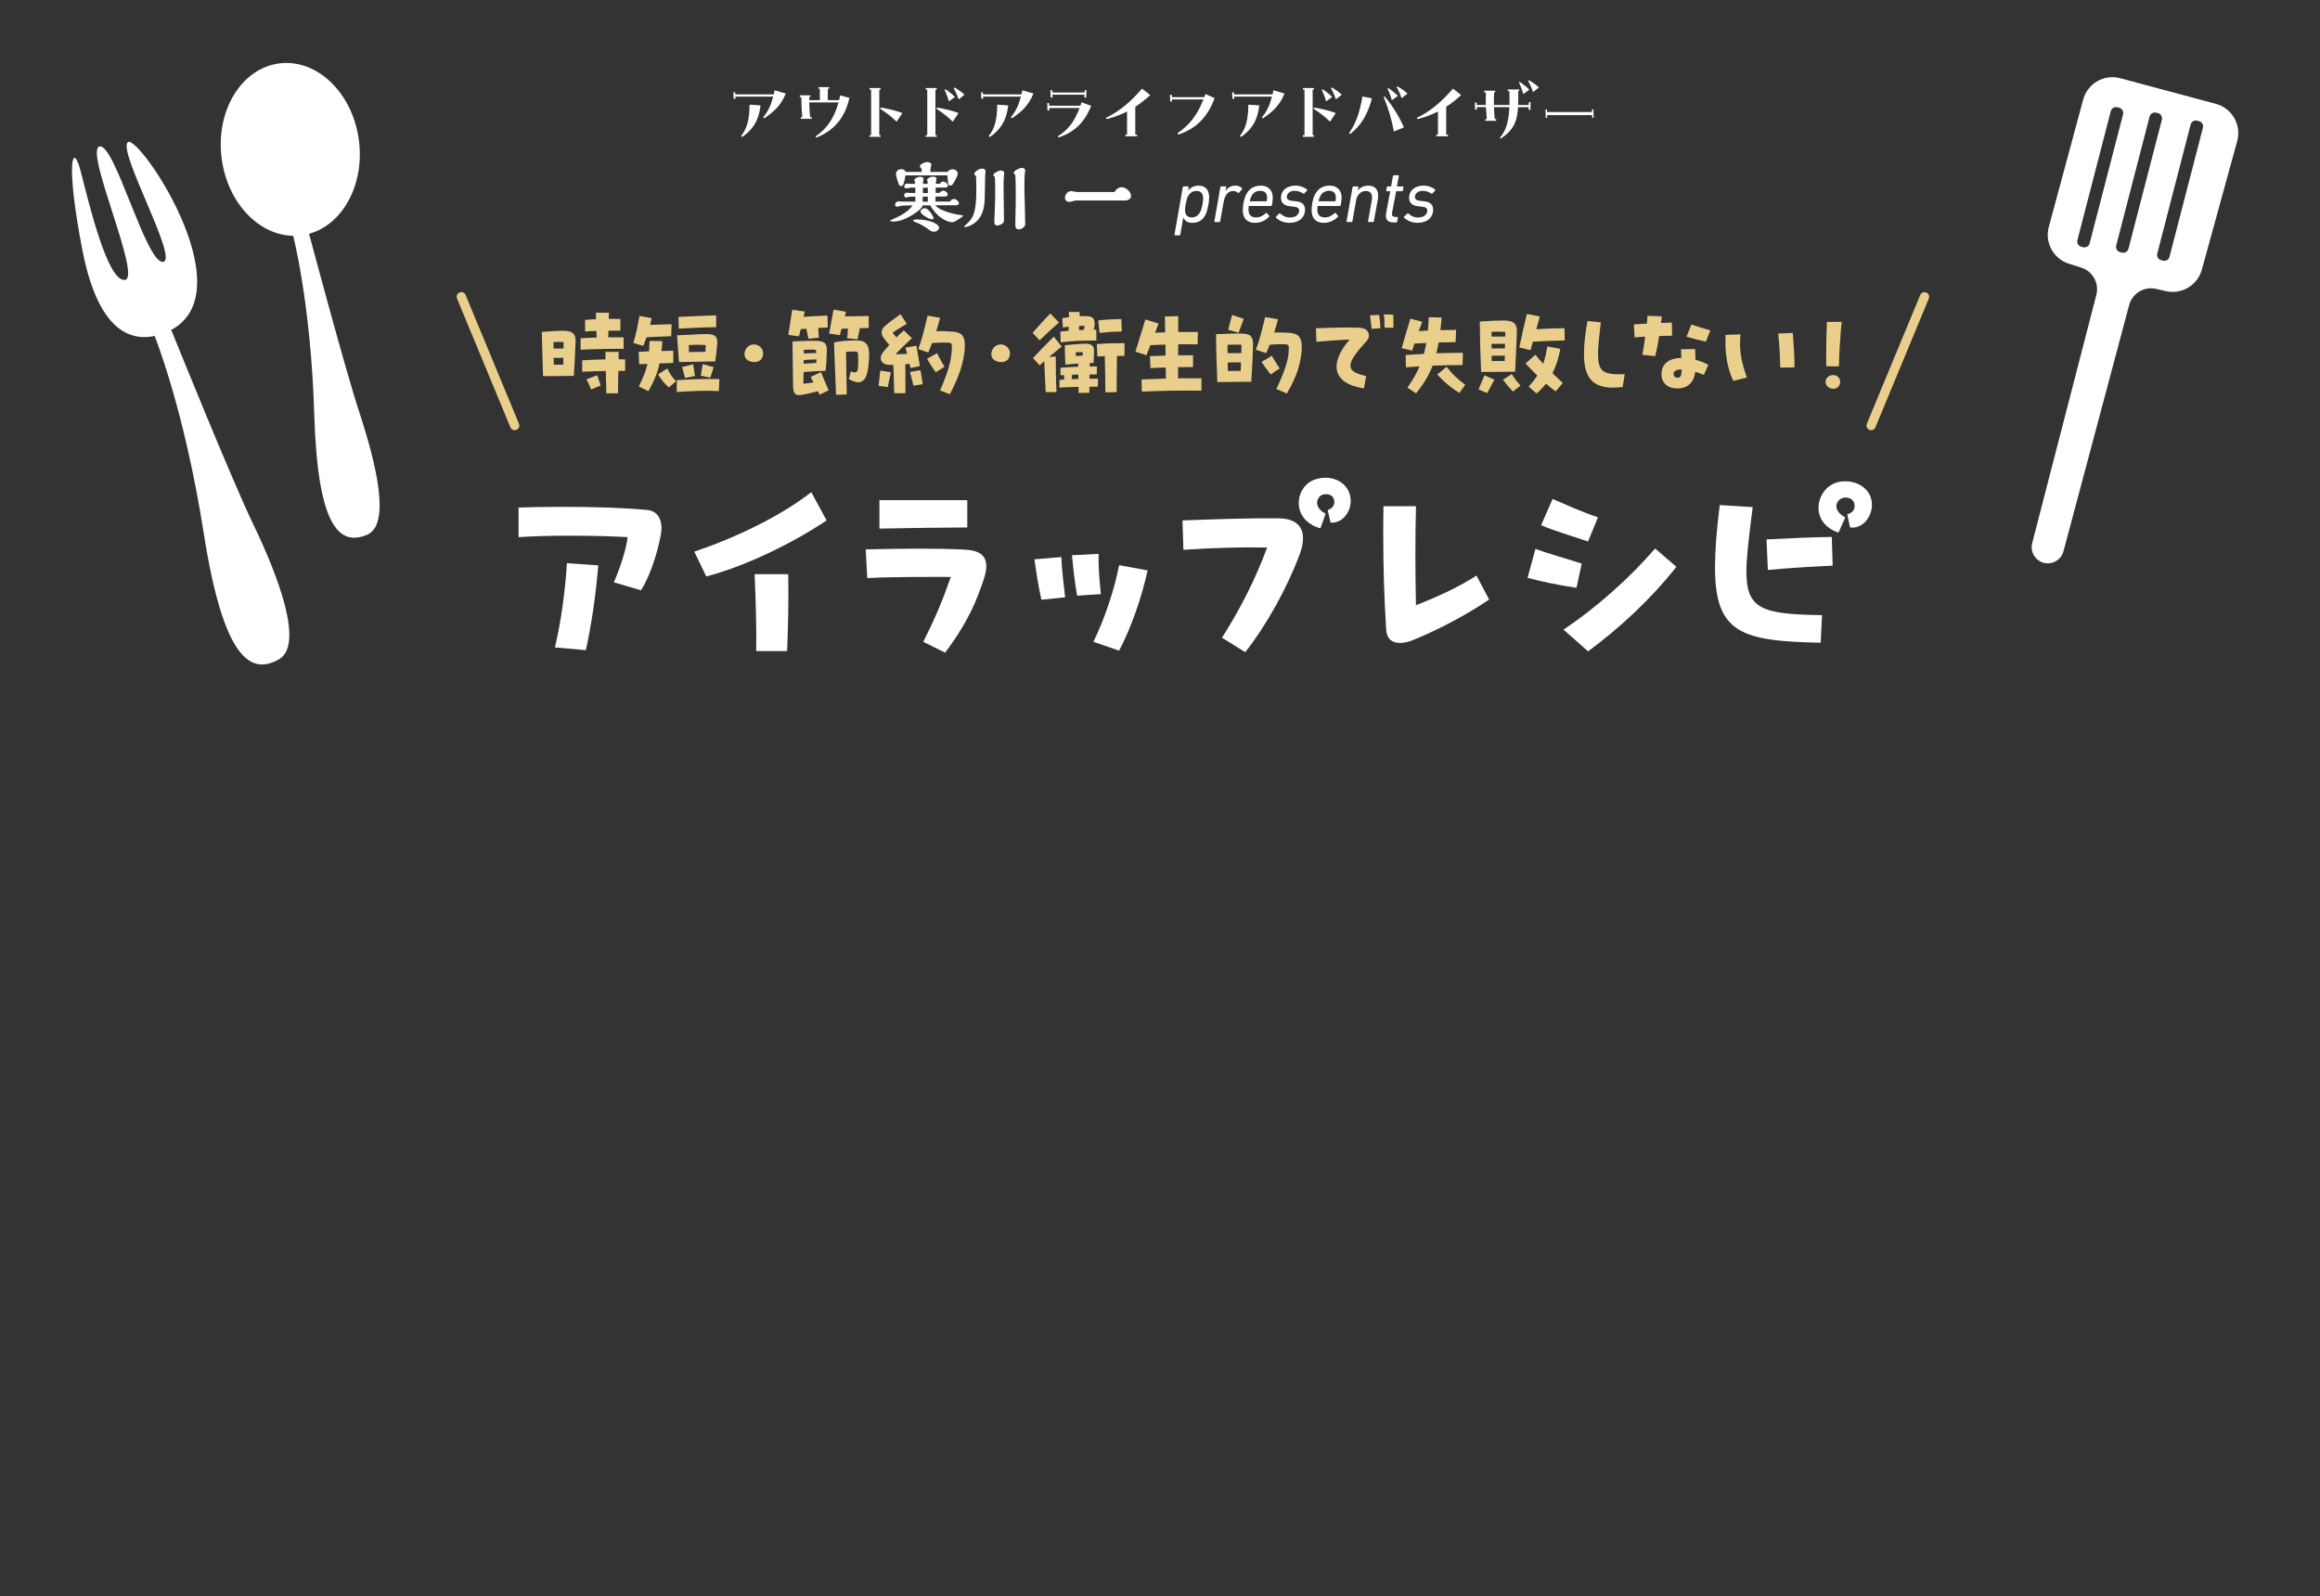 <?xml version="1.0" encoding="UTF-8"?>
<svg id="_レイヤー_2" data-name="レイヤー 2" xmlns="http://www.w3.org/2000/svg" viewBox="0 0 750 516">
  <rect x="0" y="0" width="750" height="516" fill="#333333" stroke="none"/>
  <defs>
    <style>
      .cls-1, .cls-2 {
        fill: none;
      }

      .cls-3 {
        fill: #eacf8c;
      }

      .cls-4, .cls-5 {
        fill: #fff;
      }

      .cls-5 {
        stroke: #fff;
        stroke-linejoin: round;
      }

      .cls-2 {
        stroke: #eacf8c;
        stroke-linecap: round;
        stroke-miterlimit: 10;
        stroke-width: 3px;
      }
    </style>
  </defs>
  <g id="_アイラップレシピ_-_CLOSE" data-name="アイラップレシピ - CLOSE">
    <g>
      <path class="cls-4" d="M660.83,181.99c2.75.64,5.51-1.02,6.24-3.75l21.23-79.6c1.01-3.79,4.83-6.11,8.66-5.25l3.28.74c5.09,1.14,10.19-1.92,11.57-6.96l11.42-41.54c1.44-5.24-1.66-10.65-6.9-12.06l-30.92-8.28c-5.21-1.39-10.56,1.69-11.97,6.91l-11.11,41.18c-1.37,5.07,1.51,10.32,6.51,11.89l3.97,1.25c3.71,1.17,5.86,5.04,4.89,8.81l-20.74,80.25c-.74,2.85,1.01,5.74,3.87,6.41ZM710.32,39.02l.58.15c.93.24,1.49,1.2,1.25,2.13l-10.8,41.71c-.24.93-1.2,1.49-2.13,1.25l-.58-.15c-.93-.24-1.49-1.2-1.25-2.13l10.79-41.71c.24-.93,1.2-1.49,2.13-1.25ZM694.92,37.68c.24-.93,1.2-1.49,2.13-1.25l.58.15c.93.24,1.49,1.2,1.25,2.13l-10.8,41.71c-.24.93-1.2,1.49-2.13,1.25l-.58-.15c-.93-.24-1.49-1.2-1.25-2.13l10.79-41.71ZM671.57,77.64l10.8-41.71c.24-.93,1.2-1.49,2.13-1.25l.58.15c.93.24,1.49,1.2,1.25,2.13l-10.8,41.71c-.24.93-1.2,1.49-2.13,1.25l-.58-.15c-.93-.24-1.49-1.2-1.25-2.13Z"/>
      <g>
        <path class="cls-4" d="M116.04,45.46c1.96,15.35-6.39,29.07-18.65,30.64-12.26,1.57-23.79-9.61-25.75-24.96s6.39-29.07,18.65-30.64c12.26-1.57,23.79,9.61,25.75,24.96Z"/>
        <path class="cls-4" d="M94.49,75.05s5.98,22.07,7.1,58.89c1.11,36.82,8.28,42.59,17.02,38.98,7.89-3.26,2.95-23.14-2.48-39.71-4.64-14.15-16.52-58.76-16.52-58.76l-5.12.61Z"/>
      </g>
      <g>
        <path class="cls-4" d="M49.77,108.06s9.71,23.62,16.09,64.29c6.37,40.66,15.13,46.05,24.31,40.82,8.29-4.72-.38-27.23-8.3-43.67-7.22-14.99-26.51-62.83-26.51-62.83l-5.59,1.39Z"/>
        <path class="cls-4" d="M52.22,108.01c-8.31,2.8-20.08,1.18-25.58-27.14-5.51-28.32-3.19-35.78-.51-25.33,2.68,10.45,8.68,35.68,14.25,34.95,5.56-.73-13.16-41.78-8.25-43.12,4.91-1.34,14.93,37.41,20.49,37.3,5.55-.11-14.9-36.22-11.25-38.74,3.65-2.52,40.63,52.05,10.85,62.08Z"/>
      </g>
      <g>
        <g>
          <path class="cls-4" d="M213.85,170.82c0,.73-.15,1.61-.29,2.48-1.02,5.12-3.14,12.57-6.35,17.54l-8.76-2.56c2.19-5.11,4.01-10.82,4.45-14.62-10.58-.58-25.55-.66-35.26,0v-9.57c4.31-.15,9.34-.22,14.6-.22,9.42,0,19.42.29,27.08,1.02,2.63.22,4.53,2.27,4.53,5.92ZM183.26,182.07l10.15.73c-.8,9.57-2.12,18.71-4.01,27.4l-10-.88c1.9-8.04,3.36-18.27,3.87-27.26Z"/>
          <path class="cls-4" d="M224.45,178.34c12.41-4.09,27.81-11.33,37.81-19.22l4.96,9.13c-10.58,7.16-26.21,14.83-38.91,18.12l-3.87-8.04ZM243.94,185.65h10.88c.15,8.48-.07,17.83-.36,24.85h-10c.15-7.02-.15-16.37-.51-24.85Z"/>
          <path class="cls-4" d="M318.84,183.02c0,1.24-.29,2.78-.95,4.68-1.97,5.77-4.45,12.72-12.34,23.31l-7.08-3.51c4.67-9.35,6.13-13.3,8.91-20.97-8.83,0-18.32-.07-27.01.37l-.51-9.28c11.75-.29,23.07-.37,31.97.07,4.38.22,7.01,1.61,7.01,5.33ZM312.7,170.53c-9.12.07-18.69.15-28.4.37v-9.21h28.4v8.84Z"/>
          <path class="cls-4" d="M334.41,180.83l8.69-.73c.15,4.38.88,9.65,1.24,13.01l-7.67.8c-.95-4.17-1.61-8.48-2.26-13.08ZM346.53,179.51l8.61-.44c-.07,4.9.29,8.04.73,13.01l-7.66.51c-.8-4.31-1.24-8.84-1.68-13.08ZM353.47,207.5c3.43-7.02,6.64-16.22,8.32-24.77l9.2,1.68c-1.82,8.48-5.33,18.63-9.2,25.94l-8.32-2.85Z"/>
          <path class="cls-4" d="M420.15,179.22c-4.01,10.82-10.66,22.8-17.59,31.64l-7.52-4.68c5.77-9.13,10.66-18.49,14.6-29.16-8.32-.15-16.72.07-27.08.73l-.29-9.5c12.63-.44,22.85-.8,31.39-.66,6.57.15,9.27,4.17,6.5,11.62ZM436.65,161.9c0,3.8-2.77,7.31-6.5,7.09l-.95-4.09c2.04-.58,2.48-2.41,1.97-3.65-.58-1.46-2.12-1.61-3.36-1.39-2.04.51-3.58,4.02.73,6.21l-1.68,4.75c-9.93-2.78-8.32-14.03-1.31-15.93,1.02-.29,2.04-.44,2.99-.44,3.5,0,6.42,1.83,7.59,4.75.36.88.51,1.83.51,2.7Z"/>
          <path class="cls-4" d="M481.4,193.84c-6.13,4.17-15.26,9.28-24.38,13.01-1.53.66-3.07,1.02-4.45,1.02-2.48,0-4.23-1.24-4.45-4.24-.66-10.16-.95-20.39-.95-30.55,0-3.14,0-6.28.07-9.43h10.51c-.29,11.98-.22,21.56,0,32.01,7.37-2.85,14.31-6.14,19.56-9.57l4.09,7.75Z"/>
          <path class="cls-4" d="M493.82,186.82l2.55-9.35c5.77,2.05,8.69,2.7,14.96,4.75l-1.68,7.82c-5.99-.88-11.46-2.05-15.84-3.22ZM498.2,169.8l3.72-8.48c3.94,1.68,9.85,4.38,14.67,5.92l-3.21,7.82c-5.04-1.68-11.1-3.51-15.18-5.26ZM505.43,203.56c11.17-7.45,21.75-17.1,29.64-26.23l6.86,5.92c-8.47,10.74-18.47,19.88-28.54,27.33l-7.96-7.02Z"/>
          <path class="cls-4" d="M554.42,183.46c0-5.41.51-12.06,1.53-20.17l10.66.66c-1.17,9.13-2.04,16.15-2.04,20.83,0,12.28,5.18,13.81,24.45,14.1l-.44,8.92c-25.48-.51-34.16-3-34.16-24.33ZM571.07,174.4c7.23-.37,14.89-.73,21.1-.8l.29,9.28c-6.13.29-13.94.73-20.95,1.39l-.44-9.86ZM593.84,155.98c.88-.29,1.83-.37,2.77-.37,3.65,0,7.08,1.97,8.18,5.26.22.73.36,1.53.36,2.34,0,3.95-3.07,7.89-7.08,7.31l-.88-4.24c2.12-.51,2.7-2.19,2.19-3.73-.51-1.39-2.04-1.9-3.43-1.61-2.26.51-4.01,3.8.58,6.36l-2.19,4.9c-9.71-3.29-7.3-14.25-.51-16.22Z"/>
        </g>
        <g>
          <path class="cls-3" d="M186.07,110.46c-.07,2.61-.23,5.22-.56,11.07h-.79c-2.38.03-3.79.03-5.61.07h-3.56c-.2-7.4-.33-10.67-.4-14.31l.69-.03c2.61-.23,4.69-.33,6.24-.33,3.37,0,4.06,1.39,3.99,3.54ZM178.94,110.59v2.11c1.12-.03,2.08-.03,3.23-.03,0-.69.03-1.35.03-2.08-1.32-.07-2.31-.03-3.27,0ZM179.04,117.92c1.06-.03,2.01-.03,3.07-.03.03-.83.03-1.55.03-2.21-1.12,0-2.05.03-3.17.03.03.69.03,1.45.07,2.21ZM201.62,112.77c-4.03,0-8.48.03-13.93.3v-3.7c1.72-.1,3.43-.2,5.18-.23-.03-.69-.07-1.39-.07-2.15-1.32.03-2.54.1-3.66.2v-3.77c1.25-.1,2.41-.17,3.53-.2,0-.69-.03-1.39-.03-2.11h4.22c0,.33-.03,1.06-.07,1.98,1.19,0,2.41,0,3.76.03v3.77c-1.29,0-2.61,0-3.86.03-.03.76-.03,1.52-.07,2.15,1.75-.03,3.4-.03,4.98,0v3.7ZM202.08,119.9h-2.18c-.07,2.94-.13,5.72-.13,7.24l-3.76.03-.17-7.24c-2.34.07-4.88.13-7.62.26v-3.7c2.51-.17,5.08-.26,7.53-.3,0-.86-.03-1.72-.03-2.44h4.29c0,.76,0,1.59-.03,2.41.73,0,1.42.03,2.11.03v3.7ZM193.1,121.33c.3,1.09.69,2.08,1.09,3.3l-3.07,1.29c-.36-.86-1.02-2.38-1.52-3.3l3.5-1.29Z"/>
          <path class="cls-3" d="M207.96,111.81l-3.2-.92c.99-3.47,1.45-5.68,1.95-8.76l3.96.73c-.17.79-.33,1.52-.5,2.18,2.31-.1,5.02-.17,6.93-.23l-.1,3.9c-2.15.07-5.91.2-7.99.33-.3.86-.66,1.78-1.06,2.78ZM213.2,117.49c-.69,3.27-1.78,5.75-3.6,8.99l-3.07-1.55c1.42-2.97,2.28-4.89,2.77-7.27l-2.67.1-.17-4c.83-.07,2.01-.1,3.37-.17.07-.99.13-2.08.17-3.37l4.13.07c-.1,1.16-.17,2.21-.3,3.21,1.49-.07,2.87-.1,3.83-.13v3.96l-4.46.17ZM215.74,119.14c.76,1.62,1.45,2.68,2.8,4.13l-2.31,1.98c-1.62-1.35-2.48-2.64-3.5-4.2l3-1.92ZM232.58,122.55l-.2,3.9c-3.56-.23-9.41-.03-13.6.3v-3.83c4.29-.3,9.97-.5,13.8-.36ZM219.51,117.06c-.23-2.08-.4-6.01-.63-8.66l3.3-.13c2.24-.17,5.12-.26,6.34-.26,3.04,0,3.53,1.12,3.33,3.4-.23,2.48-.36,3.6-.66,5.48h-2.91c-2.47.07-4.55.13-7.06.13l-1.72.03ZM219.44,106.26l-.1-3.8c2.84-.17,9.97-.43,12.18-.5v3.83c-3.37,0-9.9.3-12.08.46ZM220.5,118.65l3.6-.86c.13,1.16.4,2.58.56,3.77l-3.17.66c-.3-1.09-.73-2.48-.99-3.57ZM222.68,111.55c0,.79.03,1.55.03,2.28,1.82-.03,3.46-.07,5.35-.07.03-.79.07-1.55.07-2.21-2.11-.13-3.79-.1-5.45,0ZM226.54,121.46l.63-3.73,3.53.96c-.36,1.29-.92,2.87-1.09,3.4l-3.07-.63Z"/>
          <path class="cls-3" d="M240.67,114.52c0-1.68,1.29-3.17,3.04-3.17s3,1.39,3,2.91c0,1.69-1.12,2.81-2.84,2.81s-3.2-.93-3.2-2.54Z"/>
          <path class="cls-3" d="M258.3,108.74l-3.47-.46c.4-2.71.83-5.09,1.29-8.13l4.06.59-.4,1.69c3-.2,6.54-.36,7.72-.4l.1,3.87c-.76,0-1.85.07-3.1.13.07,1.16.13,2.08.23,3.14l-3.37.36c-.23-1.06-.46-2.21-.69-3.24-.66.03-1.29.1-1.81.13-.17.76-.36,1.52-.56,2.31ZM265.37,120.3c1.02,2.38,1.52,3.57,2.51,5.91l-2.9,1.39-.56-1.12c-1.35.36-4.79,1.26-6.24,1.26-1.16,0-1.75-.86-1.78-2.64-.07-4.2-.2-11.66-.2-14.7l2.01-.1c2.74-.13,4.03-.17,5.81-.1,2.9.1,3.4,1.12,3.27,3.57-.07,1.39-.17,4.46-.4,6.15h-.86c-1.19,0-4.12.17-6.24.36-.03,1.32-.03,2.58-.07,3.8,1.22-.17,2.38-.3,3.27-.43l-.89-1.78,3.27-1.55ZM259.82,117.62c1.25-.13,2.74-.23,4.06-.3,0-.43.03-.79.03-1.12-1.19.03-2.87.07-4.06.2-.03.43-.03.83-.03,1.22ZM259.85,113.1v1.19c1.45-.07,2.74-.13,4.09-.17-.03-.63-.17-1.09-.76-1.09-.89,0-1.98,0-3.33.07ZM271.51,108.37l-3.47-.53c.53-3.04.89-4.69,1.42-7.73l4.06.69-.4,1.49c3.04-.07,6.63-.13,7.72-.13v3.87c-.66,0-1.68.03-2.87.07l-.73,3.6-3.37-.33c.13-1.02.2-2.02.23-3.17l-2.05.1-.56,2.08ZM280.98,114.65c0,.69-.1,2.38-.23,3.57-.36,3.14-.99,4.66-2.44,5.22-.96.36-2.24.03-3.89-.86l.63-2.48c1.06.33,1.39.43,1.82.13.46-.33.56-.83.56-4,0-2.08,0-2.58-.99-2.58-1.09,0-2.08.03-2.94.1.07,4.39.17,10.97.23,13.81l-3.47.07c-.2-6.48-.49-11.04-.63-16.92,1.78-.36,4.39-.66,7.23-.66,3.17,0,4.12,1.52,4.12,4.59Z"/>
          <path class="cls-3" d="M284.58,119.81l3.43.53c-.33,1.39-.76,3.63-1.02,4.82l-2.94-.4c.13-1.72.36-3.57.53-4.96ZM292.67,117.76l.03,9.35h-3.63c-.07-2.38-.13-5.78-.26-9.15h-1.25c-2.84,0-3.7-2.25-1.88-4.36l1.82-2.08c-.59-.63-1.09-1.26-1.82-2.25-.89-1.16-.96-2.64.26-3.73,1.49-1.32,2.71-2.21,5.18-3.97l2.01,3.11c-1.95,1.16-3.07,1.88-4.59,2.87.46.56.79,1.02,1.22,1.55.79-.79,1.58-1.55,2.44-2.28l2.61,2.51c-2.54,2.35-3.83,3.6-5.31,5.19l3.76-.1c-.17-.73-.36-1.42-.53-2.05l3.53-.6,1.12,6.58-3.04.63-.3-1.35c-.5.07-.96.1-1.39.13ZM297.58,119.67c.2,1.42.53,3.14.73,4.53l-3,.5c-.26-1.12-.79-3.01-1.12-4.43l3.4-.59ZM311.91,111.58c0,5.22-2.15,10.8-4.85,15.86l-3.14-1.19c2.48-5.85,3.8-9.81,3.8-14.21,0-.79-.07-1.22-1.16-1.26-1.68-.07-3.27-.03-5.25.13-.36.96-.79,1.98-1.22,3.07l-3.23-1.12c1.35-3.63,2.14-7.2,3-10.8l4.03.69c-.36,1.52-.76,2.94-1.22,4.33,1.85-.07,3.27-.03,5.25.13,2.9.23,3.99,1.32,3.99,4.36ZM305.34,118.58l-2.84,1.78c-1.19-1.68-1.75-2.51-2.81-4.36l3.23-1.82c.99,1.95,1.39,2.71,2.41,4.39Z"/>
          <path class="cls-3" d="M320.47,114.52c0-1.68,1.29-3.17,3.04-3.17s3,1.39,3,2.91c0,1.69-1.12,2.81-2.84,2.81s-3.2-.93-3.2-2.54Z"/>
          <path class="cls-3" d="M336.09,110.03l-2.28-2.41c2.08-2.41,3.14-3.6,5.74-6.28l2.8,2.94c-2.54,2.15-3.93,3.57-6.27,5.75ZM341.31,115.28c.03,4.76,0,6.54.23,11.5l-3.5-.03c-.17-4.76-.33-6.11-.46-9.98-.46.4-.92.83-1.49,1.35l-2.15-2.35c2.61-2.81,3.96-4.16,6.73-6.94l2.54,3.21c-1.72,1.45-2.87,2.35-4.03,3.34l2.11-.1ZM352.23,122.45c.96-.03,1.85-.03,2.74-.03l-.07,2.58c-.69,0-1.65,0-2.71.03-.03.79-.03,1.45-.03,1.95l-3.47.07c0-.56-.03-1.26-.03-1.98-2.01.07-4.16.1-6.17.23l.03-2.48,1.49-.1v-1.45c-.4.03-.79.03-1.19.07l.03-2.48c2.11-.13,3.96-.23,5.71-.3v-1.06l-.59.07-3.56.33c-.1-2.08-.2-4.56-.17-6.31l.96-.07c1.58-.17,4.42-.4,5.61-.4,1.92,0,2.84.63,2.87,2.02.03,1.09-.07,2.68-.17,4.2h-1.19c0,.33-.03.73-.03,1.16.79-.03,1.55-.03,2.34-.03l-.07,2.58c-.66,0-1.42,0-2.31.03-.03.46-.03.93-.03,1.39ZM345.46,106.95c.03-.46.03-.89.03-1.35-.59.07-1.22.17-1.88.3l-.2-3.04c.79-.13,1.52-.23,2.15-.3v-1.72l3.46.03-.03,1.35c.89-.03,1.68-.03,2.71.03,2.05.13,2.61,1.55,1.85,4.33h.86l.03,3.5c-6.37.1-6.67.07-11.55.59l-.1-3.47,2.67-.26ZM348.6,122.51v-1.42c-.66.03-1.32.03-2.01.07-.07.43-.1.89-.13,1.42.76-.03,1.45-.03,2.15-.07ZM347.81,115.11c.73-.07,1.52-.1,2.24-.17,0-.4,0-.79-.03-1.09-.83,0-1.58,0-2.28.03.03.4.03.79.07,1.22ZM348.83,106.72c.53-.03.99-.03,1.52-.07l.3-1.29c-.59-.03-1.19-.03-1.78-.03l-.03,1.39ZM363.52,110.95v4.1h-2.44l-.1,11.73-3.63.07c-.03-4.46-.1-7.67-.2-11.7l-2.38.1-.2-4c2.87-.26,6.04-.3,8.94-.3ZM355.46,107.61l-.4-4.03c2.84-.3,4.49-.36,7.43-.43l.17,4c-2.71.07-4.22.17-7.19.46Z"/>
          <path class="cls-3" d="M388.4,122.32v4c-7.06-.1-12.57,0-19.27.3l-.1-3.93c2.81-.13,5.31-.23,7.86-.3,0-1.16-.03-2.35-.03-3.57-1.68.03-3.37.1-4.95.2l-.17-3.87,5.05-.2c0-1.16-.03-2.35-.03-3.54-1.58.03-3.17.1-4.88.2-.46,1.22-.89,2.35-1.25,3.24l-3.56-1.16c.89-2.81,2.11-6.87,3.2-10.41l4.26,1.32c-.33.86-.69,1.88-1.12,2.97,1.12-.07,2.21-.1,3.27-.13l-.1-5.12,4.32-.1v5.12h6.34l-.07,4c-2.28-.03-4.32-.07-6.27-.03-.03,1.19-.03,2.38-.03,3.57,1.52-.03,3.13-.03,4.82-.03v3.83c-1.58,0-3.2,0-4.85.03v3.6h7.59Z"/>
          <path class="cls-3" d="M405.08,111.71c-.07,2.61-.2,6.21-.56,11.73h-1.62c-3.17.03-4.62.07-7.59.07l-1.78.03c-.23-5.85-.4-10.94-.4-14.54v-.96l3-.1c2.08-.13,4.03-.1,5.28-.1,3.43,0,3.73,1.72,3.66,3.87ZM396.82,111.48c0,.86,0,1.72.03,2.71,1.52-.03,2.74-.03,4.42-.03.03-.89.03-1.78.07-2.71-1.88-.07-3.13-.03-4.52.03ZM396.92,119.94c1.45-.03,2.64-.03,4.16-.03l.1-2.78c-1.65.03-2.81.07-4.29.07,0,.86.03,1.75.03,2.74ZM400.42,107.58l-3.37-.96c.5-1.78.59-2.54,1.29-4.79l3.76,1.26c-.73,1.82-1.06,2.68-1.68,4.49ZM420.85,112.14c0,1.72-.4,4.46-1.06,6.74-.83,2.84-2.18,5.65-3.8,8.36l-3.37-1.49c2.74-5.78,4.03-9.55,4.03-13.18,0-.76-.1-1.22-1.22-1.26-1.62-.07-3.1,0-4.95.13l-1.12,2.74-3.37-1.09c1.35-3.57,2.15-7.04,3-10.57l4.16.69c-.36,1.52-.79,2.91-1.25,4.3,1.72-.07,3.07-.03,4.95.1,2.9.2,3.99,1.52,3.99,4.53ZM413.69,119.11l-2.91,1.95c-1.22-1.62-1.81-2.28-2.94-4.06l3.3-1.98c1.06,1.85,1.49,2.48,2.54,4.1Z"/>
          <path class="cls-3" d="M442.54,108.44c0,.76-.36,1.52-.86,1.92-6.83,7.53-6.83,9.71-.03,11.23l-.73,3.97c-10.56-1.55-11.09-8.39-4.59-15.79-2.94.13-6.5.36-10.76.73l-.17-4.36c5.25-.23,10.33-.36,14.09-.17,2.21.1,3.04,1.32,3.04,2.48ZM445.84,101.8c.17.86.36,3.01.43,4.29l-2.87.23c-.07-.93-.26-2.87-.53-4.36l2.97-.17ZM450.46,105.99l-2.87-.07c0-1.16-.03-3.04-.23-4.29l3.07.13c.03,1.29.03,3.04.03,4.23Z"/>
          <path class="cls-3" d="M463.14,118.22c-1.32,3.37-3.04,6.08-5.35,8.95l-2.81-1.85c1.49-2.15,2.84-4.26,3.93-6.87-1.42.07-2.87.17-4.42.3l-.07-3.96c2.11-.17,4.03-.26,5.88-.36.3-1.09.56-2.25.79-3.53-1.25.03-2.51.1-3.83.17-.23.76-.5,1.55-.73,2.28l-3.4-.79c.86-2.94,2.01-7,2.81-9.55l3.83,1.02c-.33.83-.69,1.85-1.12,3.01,1.09-.07,2.05-.13,2.97-.17.1-1.32.2-2.78.26-4.33l4.16.13c-.1,1.45-.23,2.81-.4,4.06,1.49-.03,3.07-.07,5.08-.07l-.17,3.96-5.48.1c-.2,1.26-.46,2.41-.73,3.5,2.71-.1,5.41-.13,8.58-.17l-.1,3.97c-3.53,0-6.67.07-9.7.2ZM473.67,124.4l-1.91,2.64c-2.81-1.78-4.49-3.17-7.13-5.95l3-2.51c2.18,2.68,3.37,3.8,6.04,5.82Z"/>
          <path class="cls-3" d="M479.9,121.33l3.2,1.42c-.89,1.62-1.49,2.78-2.34,4.36l-2.77-1.22c.63-1.52,1.25-3.07,1.92-4.56ZM478.39,103.95l.66-.03c2.44-.2,4.79-.3,7.2-.3,3.37,0,4.19,1.39,4.12,3.54-.07,2.61-.33,8.26-.56,13.02h-.83c-2.44.03-4.46.03-6.67.07h-3.5c-.26-5.72-.4-11-.43-16.29ZM482.18,107.28v1.55c1.49-.03,2.9-.03,4.42-.03,0-.53.03-1.02.03-1.49-1.95-.1-3.27-.1-4.46-.03ZM486.54,111.15c-1.49,0-2.87.03-4.36.03v1.49c1.45-.03,2.87-.03,4.32-.03.03-.5.03-.99.03-1.49ZM482.25,116.73c1.42-.03,2.77-.03,4.19-.03,0-.56.03-1.16.03-1.72-1.45,0-2.8.03-4.26.03,0,.53.03,1.12.03,1.72ZM488.72,120.93c.79,1.35,1.65,2.41,2.81,3.73l-2.44,1.92c-1.25-1.32-2.08-2.31-3.2-3.8l2.84-1.85ZM494.79,113.2l-3.63-.86c.96-4.63,1.45-6.84,2.44-10.84l4.19.83c-.43,1.49-.79,2.81-1.12,4.1,2.9-.17,6.4-.3,9.08-.33l.1,3.97c-2.9.03-7.16.2-10.3.4l-.76,2.74ZM501.89,120.66c1.02.99,2.11,2.01,3.33,3.17l-2.34,2.71c-1.06-.79-2.11-1.62-3.1-2.51-.89,1.12-1.88,2.18-3.04,3.2l-2.57-2.25c1.19-1.29,2.08-2.44,2.81-3.53-1.29-1.29-2.54-2.61-3.8-3.93l3.17-2.84c.82,1.02,1.65,1.98,2.54,2.94.56-1.62.92-3.4,1.35-5.62l4.19.79c-.59,3.07-1.42,5.62-2.54,7.86Z"/>
          <path class="cls-3" d="M521.44,125.32c-6.86,0-9.37-3.6-9.37-10.77,0-3.47.33-6.21,1.12-10.77l4.32.43c-1.85,15.5-1.55,17.11,7.72,16.75l-.66,4.16c-1.12.13-2.18.2-3.14.2Z"/>
          <path class="cls-3" d="M536.38,108.64c-.36,2.38-.76,4.36-1.29,6.51l-4.16-.43c.33-1.82.66-3.8.92-5.88-1.12.07-2.28.13-3.43.23l-.23-4.2c1.39-.07,2.77-.17,4.19-.23.07-.86.17-1.72.23-2.54l4.62.17c-.1.76-.17,1.49-.26,2.15,1.16-.03,2.34-.1,3.5-.13l.1,4.23c-1.39.03-2.8.1-4.19.13ZM548.1,116.3c1.39.4,2.81.93,4.16,1.62l-1.45,3.3c-.99-.43-1.91-.76-2.77-1.02-.4,3.34-2.38,5.39-5.78,5.39-3.14,0-5.15-1.78-5.15-4.59,0-3.63,2.77-5.25,6.44-5.29-.03-.92-.07-1.85-.13-2.78l4.55-.1c.07,1.16.13,2.31.13,3.47ZM543.64,119.61v-.17c-1.72,0-2.64.56-2.61,1.42.03.73.3,1.26,1.42,1.26.73,0,1.19-.69,1.19-2.51ZM551.46,110.46c-2.05-.43-3.86-.93-6.24-1.59l1.55-3.96c1.85.69,4.26,1.29,6.14,1.92l-1.45,3.63Z"/>
          <path class="cls-3" d="M557.78,110.65c0-.79.03-1.59.07-2.38l4.82-.17c-.59,5.12.43,9.45,2.05,13.94l-4.39,1.12c-1.88-4-2.54-8.29-2.54-12.52ZM574.84,107.84l4.72-.2c.33,4.1.56,7.63.56,10.54v.59l-4.59.1c-.13-3.34-.17-6.61-.69-11.04Z"/>
          <path class="cls-3" d="M590.16,123.47c0-1.29,1.19-2.31,2.54-2.21,1.32.1,2.18.96,2.18,2.21s-.89,2.21-2.21,2.21c-1.39,0-2.51-.99-2.51-2.21ZM590.39,118.42c-.07-3.6,0-10.8.23-14.34l4.75-.03c-.4,3.73-.83,10.57-.89,14.4l-4.09-.03Z"/>
        </g>
        <g>
          <path class="cls-4" d="M237.09,29.88l.6-.02.02.65h12.43c.1-.43.19-.87.29-1.32l3.58,1.03c-1.49,3.87-4.03,6.08-6.98,8.05l-.31-.36c1.56-1.87,2.5-3.84,3.24-6.68h-12.22l.02.7h-.6l-.07-2.04ZM239.56,43.98c1.99-2.47,2.71-5.43,2.76-10.14l3.55.24c-.65,5.36-2.81,8.03-5.93,10.21l-.38-.31Z"/>
          <path class="cls-4" d="M258.87,37.9h.48c-.14-1.63-.29-3.94-.31-6.54h-.5v-.53h3.43v.53h-.36v1.03h3.43v-3.7h-.43v-.53h3.43v.53h-.43v3.7h3.65c.12-.5.24-1.03.34-1.56l3,.82c-1.51,6.73-5.28,10.72-10.73,12.85l-.22-.38c3.7-2.57,6.02-5.91,7.42-11h-9.46c.05,1.83.14,3.41.31,4.78h.5v.53h-3.55v-.53Z"/>
          <path class="cls-4" d="M281.11,43.7h.5v-14.71h-.5v-.53h3.55v.53h-.41v14.71h.41v.53h-3.55v-.53ZM284.57,35.19l.1-.41c2.59.38,4.75.96,7.06,1.75l-1.87,2.81c-1.73-1.66-3.19-2.81-5.28-4.16Z"/>
          <path class="cls-4" d="M299.26,43.7h.5v-14.71h-.5v-.53h3.55v.53h-.41v14.71h.41v.53h-3.55v-.53ZM302.72,35.19l.1-.41c2.59.38,4.75.96,7.06,1.75l-1.87,2.81c-1.73-1.66-3.19-2.81-5.28-4.16ZM305.36,29.04l.26-.19c1.08.72,2.11,1.51,3.1,2.5l-1.97,1.42c-.31-1.15-.86-2.62-1.39-3.72ZM308.31,28.51l.26-.22c1.1.6,2.09,1.3,3.24,2.33l-1.9,1.51c-.41-1.22-1.08-2.71-1.61-3.63Z"/>
          <path class="cls-4" d="M317.16,29.88l.6-.02.02.65h12.43c.1-.43.19-.87.29-1.32l3.58,1.03c-1.49,3.87-4.03,6.08-6.98,8.05l-.31-.36c1.56-1.87,2.5-3.84,3.24-6.68h-12.22l.02.7h-.6l-.07-2.04ZM319.63,43.98c1.99-2.47,2.71-5.43,2.76-10.14l3.55.24c-.65,5.36-2.81,8.03-5.93,10.21l-.38-.31Z"/>
          <path class="cls-4" d="M342.02,44.03c3.36-2.09,5.3-4.73,6.98-9.11h-9.82l.02.79-.58.02-.07-2.38h.6l.02.84h10.08c.12-.36.26-.72.38-1.11l3.12,1.13c-2.26,5.74-5.76,8.63-10.54,10.24l-.22-.43ZM339.6,29.18h.6l.02.72h10.39l.02-.72h.6l-.07,2.36h-.6l.02-.91h-10.35l.02.89-.6.02-.07-2.36Z"/>
          <path class="cls-4" d="M357.51,38.1c4.49-2.14,8.11-5.31,11.69-9.44l2.66,2.09c-1.63,1.47-3.22,2.71-4.85,3.77v9.01h.58v.53h-3.77v-.53h.53v-7.47c-2.09,1.06-4.27,1.85-6.62,2.45l-.22-.41Z"/>
          <path class="cls-4" d="M380.67,43.07c3.79-2.64,6.24-5.6,8.38-10.93h-10.18l.02.65h-.6l-.05-2.14.6-.02.02.79h10.46c.12-.34.26-.67.38-1.03l2.95,1.35c-2.45,6.75-6.62,10.07-11.71,11.77l-.29-.43Z"/>
          <path class="cls-4" d="M398.33,29.88l.6-.02.02.65h12.43c.1-.43.19-.87.29-1.32l3.58,1.03c-1.49,3.87-4.03,6.08-6.98,8.05l-.31-.36c1.56-1.87,2.5-3.84,3.24-6.68h-12.22l.02.7h-.6l-.07-2.04ZM400.8,43.98c1.99-2.47,2.71-5.43,2.76-10.14l3.55.24c-.65,5.36-2.81,8.03-5.93,10.21l-.38-.31Z"/>
          <path class="cls-4" d="M421.21,43.7h.5v-14.71h-.5v-.53h3.55v.53h-.41v14.71h.41v.53h-3.55v-.53ZM424.67,35.19l.1-.41c2.59.38,4.75.96,7.06,1.75l-1.87,2.81c-1.73-1.66-3.19-2.81-5.28-4.16ZM427.31,29.04l.26-.19c1.08.72,2.11,1.51,3.1,2.5l-1.97,1.42c-.31-1.15-.86-2.62-1.39-3.72ZM430.26,28.51l.26-.22c1.1.6,2.09,1.3,3.24,2.33l-1.9,1.51c-.41-1.22-1.08-2.71-1.61-3.63Z"/>
          <path class="cls-4" d="M436.13,43.02c2.14-3.03,3.41-6.46,4.32-11.82l3.07.58c-1.51,5.72-3.77,8.94-7.03,11.56l-.36-.31ZM447.31,31.39l.34-.22c2.88,3.56,4.73,6.68,6.22,10l-3.26,1.35c-.7-3.72-1.63-7.06-3.29-11.12ZM448.56,28.68l.26-.19c1.08.72,2.11,1.51,3.1,2.5l-1.97,1.42c-.31-1.15-.86-2.62-1.39-3.72ZM451.51,28.15l.26-.22c1.1.6,2.09,1.3,3.24,2.33l-1.9,1.51c-.41-1.23-1.08-2.72-1.61-3.63Z"/>
          <path class="cls-4" d="M458.02,38.1c4.49-2.14,8.11-5.31,11.69-9.44l2.66,2.09c-1.63,1.47-3.22,2.71-4.85,3.77v9.01h.58v.53h-3.77v-.53h.53v-7.47c-2.09,1.06-4.27,1.85-6.62,2.45l-.22-.41Z"/>
          <path class="cls-4" d="M480.17,38.53h.48c-.12-1.39-.22-2.64-.29-3.89h-2.93l.02.77h-.6l-.07-2.23.6-.02.02.77h2.93c-.02-1.3-.02-2.59.02-4.08h-.53v-.53h3.55v.53h-.36c-.05,1.49-.1,2.79-.07,4.08h5.02c.07-1.54.05-2.88-.02-4.49h-.53v-.53h3.72v.53h-.34c.05,1.61.05,3-.02,4.49h3.43l.02-.91.6.02-.07,2.45h-.6l.02-.84h-3.43c0,.12-.02.48-.05.74-.31,4.49-1.94,7.04-5.54,9.44l-.26-.29c2.42-2.81,2.88-6.32,3.05-9.9h-4.97c.02,1.25.1,2.5.24,3.89h.48v.53h-3.53v-.53ZM491.05,26.68l.26-.19c1.08.72,2.11,1.51,3.1,2.5l-1.97,1.42c-.31-1.15-.86-2.62-1.39-3.72ZM494,26.16l.26-.22c1.1.6,2.09,1.3,3.24,2.33l-1.9,1.51c-.41-1.23-1.08-2.72-1.61-3.63Z"/>
          <path class="cls-4" d="M499.62,35.36h.48l.02.86h14.54l-.02-.86h.48l.07,2.71-.48.02-.02-.87h-14.54l.02.84-.48.02-.07-2.74Z"/>
        </g>
        <g>
          <path class="cls-4" d="M302.37,66.42c1.82,2.09,7.34,3.03,8.26,3.12.6.05.67.07.67.26,0,.22-1.51,1.18-1.9,1.39-.77.48-1.03.65-1.61.65-.89,0-4.27-.72-7.08-5.43h-2.52s.02.12.02.14c0,1.08-5.5,5.09-9.41,5.09-.31,0-1.08-.1-1.08-.31,0-.1.67-.36.79-.41,4.75-1.97,6.1-3.87,6.46-4.52-.41,0-3.48.05-3.67.12-.41.12-1.06.31-1.2.31-.41,0-.74-.19-.74-.65,0-.62.62-1.11,1.22-1.11.12,0,.67.12.79.12h4.54v-1.63c-.12,0-1.75.05-1.78.05-.17.02-.94.24-1.1.24-.34,0-.77-.24-.77-.7,0-.5.5-.87,1.08-.87.07,0,.55.1.65.1h1.92v-1.71h-1.61c-.17,0-1.01.26-1.22.26-.31,0-.77-.17-.77-.65s.41-.94,1.08-.94c.1,0,.62.1.74.1h1.7c0-.19-.02-.34-.05-.65-.14-.26-.19-.34-.19-.5,0-.62,1.15-1.13,1.85-1.13.24,0,1.13.07,1.13.67,0,.1-.12.48-.12.58-.07.34-.05.82-.05,1.03h1.49c0-.29,0-.38-.02-.7-.14-.26-.19-.34-.19-.53,0-.6,1.22-1.11,1.94-1.11.24,0,1.13.1,1.13.67,0,.1-.1.46-.12.53-.05.31-.07.43-.07,1.13h1.25c.43-.67.89-.72,1.1-.72.62,0,1.51.58,1.51,1.35,0,.58-.58.58-1.3.58h-2.64c0,.24-.02,1.47-.02,1.73h1.3c.29-.41.82-.72,1.15-.72.62,0,1.46.5,1.46,1.27,0,.55-.5.62-1.2.62h-2.74c0,.65,0,.94-.02,1.63h4.7c.41-.62.86-.84,1.25-.84.62,0,1.63.62,1.63,1.42,0,.58-.82.62-1.08.62h-6.55ZM306.28,55.58c.38-.5.98-.84,1.63-.84.89,0,1.68.46,1.68,1.47,0,.84-1.18,2.69-1.39,3.03-.29.46-.5.74-1.03.74-.34,0-.53-.14-.62-.46-.07-.24-.1-.65-.29-2.81h-13.54c-.24,1.47-.46,2.26-.6,2.62-.17.48-.29.82-.82.82s-.72-.43-.77-.6c-.22-.55-.89-2.72-.89-3.32,0-.87.79-1.54,1.7-1.54.29,0,1.15.1,1.49.89h5.16c-.05-.96-.05-1.08-.26-1.25-.34-.31-.36-.34-.36-.55,0-.7,1.54-1.39,2.42-1.39.48,0,1.3.22,1.3.89,0,.1-.05.19-.1.36-.14.62-.22.98-.26,1.95h5.54ZM295.19,71.32c0-.38,1.01-.38,1.25-.38,3.86,0,7.13,1.42,7.13,2.67,0,.65-.74,1.3-1.63,1.3-.77,0-1.01-.19-2.14-1.03-.36-.29-2.23-1.49-3.94-2.09-.19-.07-.67-.26-.67-.46ZM301.24,70.91c-.82,0-3.67-1.61-3.67-2.52,0-.53.82-1.08,1.37-1.08,1.42,0,2.86,2.91,2.86,3.12,0,.31-.19.48-.55.48ZM299.94,65.22v-1.63h-1.63c-.02.7-.02.96-.05,1.63h1.68ZM299.94,62.41v-1.73h-1.58c0,.67,0,1.18-.02,1.73h1.61Z"/>
          <path class="cls-4" d="M315.63,61.28c0-1.61-.05-3.29-.07-3.89-.02-.38-.02-.41-.17-.55-.36-.41-.41-.43-.41-.67,0-.62,1.56-1.66,2.4-1.66.74,0,1.22.22,1.22.98,0,.17-.12.99-.12,1.18-.12,8.22-.12,8.63-.43,10.33-1.03,5.5-5.57,6.42-6.02,6.42-.19,0-.31-.05-.31-.22,0-.1.02-.14.53-.53,2.14-1.97,3.38-3.36,3.38-11.39ZM321.72,62.05c0-.48,0-4.69-.14-4.81-.26-.29-.46-.48-.46-.65,0-.58,1.73-1.47,2.4-1.47.58,0,1.13.26,1.13.89,0,.17-.12,1.06-.14,1.25-.07.99-.07,1.61-.07,4.18,0,1.42.12,8.34.12,9.9,0,1.03-1.54,1.56-2.11,1.56-.82,0-1.01-.48-1.01-1.13,0-.12.1-2.07.1-2.31.17-5.31.19-5.69.19-7.42ZM328.13,56.5c-.38-.36-.43-.41-.43-.6,0-.7,1.92-1.63,2.64-1.63.5,0,1.08.26,1.08.89,0,.12-.1.74-.12.87-.14,1.32-.14,3.12-.14,4.69,0,1.8.26,9.73.26,11.39,0,.67-.02,1.03-.72,1.54-.43.34-.82.5-1.27.5-1.2,0-1.2-.84-1.2-1.83,0-.91.12-5.43.12-6.44,0-.58.02-3.34.02-3.96,0-2.81-.1-4.54-.14-5.21-.02-.07-.02-.12-.1-.19Z"/>
          <path class="cls-5" d="M347.76,64.31c-.34,0-1.78.46-2.09.46-.58,0-.89-.26-.89-.84,0-.82.72-1.66,1.49-1.66.29,0,1.58.31,1.87.31h12.43c.7-1.32,1.56-1.56,2.02-1.56,1.01,0,2.54,1.15,2.54,2.33,0,.65-.65.89-1.18.96h-16.2Z"/>
          <path class="cls-4" d="M379.87,76.1c-.14,0-.22-.1-.19-.24l2.69-15.35c.02-.14.12-.24.26-.24h1.46c.14,0,.22.1.19.24l-.19,1.11h.02c.7-.91,1.78-1.61,3.43-1.61,2.16,0,3.36,1.47,3.36,3.77,0,1.68-.53,4.28-1.18,5.6-.91,1.85-2.33,2.67-4.25,2.67-1.63,0-2.54-.77-2.93-1.68h-.02l-.96,5.5c-.02.14-.1.24-.24.24h-1.46ZM388.03,68.46c.53-1.03.91-3.15.91-4.32,0-1.47-.58-2.4-2.16-2.4-1.2,0-2.18.6-2.83,1.9-.38.77-.86,3.15-.86,4.3,0,1.44.7,2.35,2.18,2.35,1.25,0,2.18-.65,2.76-1.83Z"/>
          <path class="cls-4" d="M392.8,71.78c-.14,0-.24-.1-.22-.24l1.94-11.03c.02-.14.12-.24.26-.24h1.46c.14,0,.22.1.19.24l-.24,1.23h.02c.65-1.03,1.78-1.73,3.17-1.73.91,0,1.68.34,2.14.87.07.1.1.22,0,.34l-.98,1.06c-.1.12-.22.12-.34.05-.43-.34-.94-.58-1.61-.58-1.68,0-2.64,1.49-3,3.48l-1.13,6.32c-.02.14-.1.24-.24.24h-1.44Z"/>
          <path class="cls-4" d="M401.76,68.01c0-1.49.34-3.6,1.01-4.97.91-1.92,2.52-3.03,4.85-3.03,2.21,0,3.84,1.35,3.84,3.92,0,.6-.07,1.25-.29,2.43-.02.14-.14.24-.29.24h-7.03c-.1,0-.14.05-.17.14-.07.38-.07.65-.07.98,0,1.75.82,2.57,2.45,2.57,1.25,0,2.35-.6,3.12-1.37.14-.12.26-.1.36-.02l.74.84c.1.1.1.24-.02.36-1.08,1.1-2.64,1.95-4.51,1.95-2.62,0-3.98-1.49-3.98-4.04ZM409.33,65.07c.1,0,.17-.05.19-.14.07-.34.1-.7.1-.96,0-1.54-.79-2.28-2.23-2.28-1.25,0-2.3.62-2.88,1.83-.19.39-.36.94-.46,1.42-.02.1,0,.14.1.14h5.18Z"/>
          <path class="cls-4" d="M412.48,70.34c-.07-.1-.05-.24.05-.34l1.03-.98c.12-.1.24-.07.31,0,.74.74,1.85,1.3,3.19,1.3,1.82,0,2.93-1.03,2.93-2.19,0-.79-.48-1.2-1.8-1.32l-1.15-.12c-2.02-.22-2.93-1.2-2.93-2.72,0-2.5,1.99-3.96,4.7-3.96,1.49,0,2.95.6,3.72,1.27.1.07.1.22.02.31l-.91.94c-.1.12-.22.14-.34.05-.65-.43-1.63-.89-2.78-.89-1.54,0-2.52.89-2.52,1.97,0,.74.43,1.15,1.85,1.3l1.13.12c2.02.19,2.9,1.18,2.9,2.64,0,2.62-1.92,4.32-5.06,4.32-2.11,0-3.6-.91-4.34-1.71Z"/>
          <path class="cls-4" d="M424.01,68.01c0-1.49.34-3.6,1.01-4.97.91-1.92,2.52-3.03,4.85-3.03,2.21,0,3.84,1.35,3.84,3.92,0,.6-.07,1.25-.29,2.43-.02.14-.14.24-.29.24h-7.03c-.1,0-.14.05-.17.14-.07.38-.07.65-.07.98,0,1.75.82,2.57,2.45,2.57,1.25,0,2.35-.6,3.12-1.37.14-.12.26-.1.36-.02l.74.84c.1.1.1.24-.02.36-1.08,1.1-2.64,1.95-4.51,1.95-2.62,0-3.98-1.49-3.98-4.04ZM431.57,65.07c.1,0,.17-.05.19-.14.07-.34.1-.7.1-.96,0-1.54-.79-2.28-2.23-2.28-1.25,0-2.3.62-2.88,1.83-.19.39-.36.94-.46,1.42-.02.1,0,.14.1.14h5.18Z"/>
          <path class="cls-4" d="M442.45,71.78c-.12,0-.22-.1-.19-.24l1.2-6.75c.34-1.95-.29-3.05-1.94-3.05-1.46,0-2.78,1.18-3.1,2.91l-1.22,6.9c-.02.14-.1.24-.24.24h-1.46c-.12,0-.22-.1-.19-.24l1.94-11.03c.02-.14.12-.24.26-.24h1.46c.14,0,.22.1.19.24l-.22,1.08h.02c.72-.94,1.9-1.59,3.38-1.59,2.42,0,3.55,1.68,3.1,4.32l-1.3,7.21c-.02.14-.12.24-.26.24h-1.44Z"/>
          <path class="cls-4" d="M450.55,71.9c-2.14,0-2.81-.98-2.4-3.24l1.25-6.7c.02-.1-.02-.14-.12-.14h-.96c-.14,0-.22-.1-.19-.24l.19-1.06c.02-.17.12-.24.26-.24h.98c.1,0,.14-.05.17-.14l.58-3.24c.02-.14.12-.24.26-.24h1.44c.14,0,.22.1.19.24l-.58,3.24c-.02.1.02.14.1.14h1.8c.14,0,.22.1.19.24l-.19,1.06c-.02.14-.12.24-.26.24h-1.8c-.07,0-.12.05-.14.14l-1.25,6.61c-.22,1.25.07,1.56,1.15,1.56h.48c.14,0,.22.1.19.24l-.22,1.3c-.02.14-.12.24-.26.24h-.86Z"/>
          <path class="cls-4" d="M453.9,70.34c-.07-.1-.05-.24.05-.34l1.03-.98c.12-.1.24-.07.31,0,.74.74,1.85,1.3,3.19,1.3,1.82,0,2.93-1.03,2.93-2.19,0-.79-.48-1.2-1.8-1.32l-1.15-.12c-2.02-.22-2.93-1.2-2.93-2.72,0-2.5,1.99-3.96,4.7-3.96,1.49,0,2.95.6,3.72,1.27.1.07.1.22.02.31l-.91.94c-.1.12-.22.14-.34.05-.65-.43-1.63-.89-2.78-.89-1.54,0-2.52.89-2.52,1.97,0,.74.43,1.15,1.85,1.3l1.13.12c2.02.19,2.9,1.18,2.9,2.64,0,2.62-1.92,4.32-5.06,4.32-2.11,0-3.6-.91-4.34-1.71Z"/>
        </g>
        <line class="cls-2" x1="149.13" y1="95.95" x2="166.39" y2="137.59"/>
        <line class="cls-2" x1="622.15" y1="95.95" x2="604.89" y2="137.59"/>
      </g>
      <rect class="cls-1" width="750" height="516"/>
    </g>
  </g>
</svg>